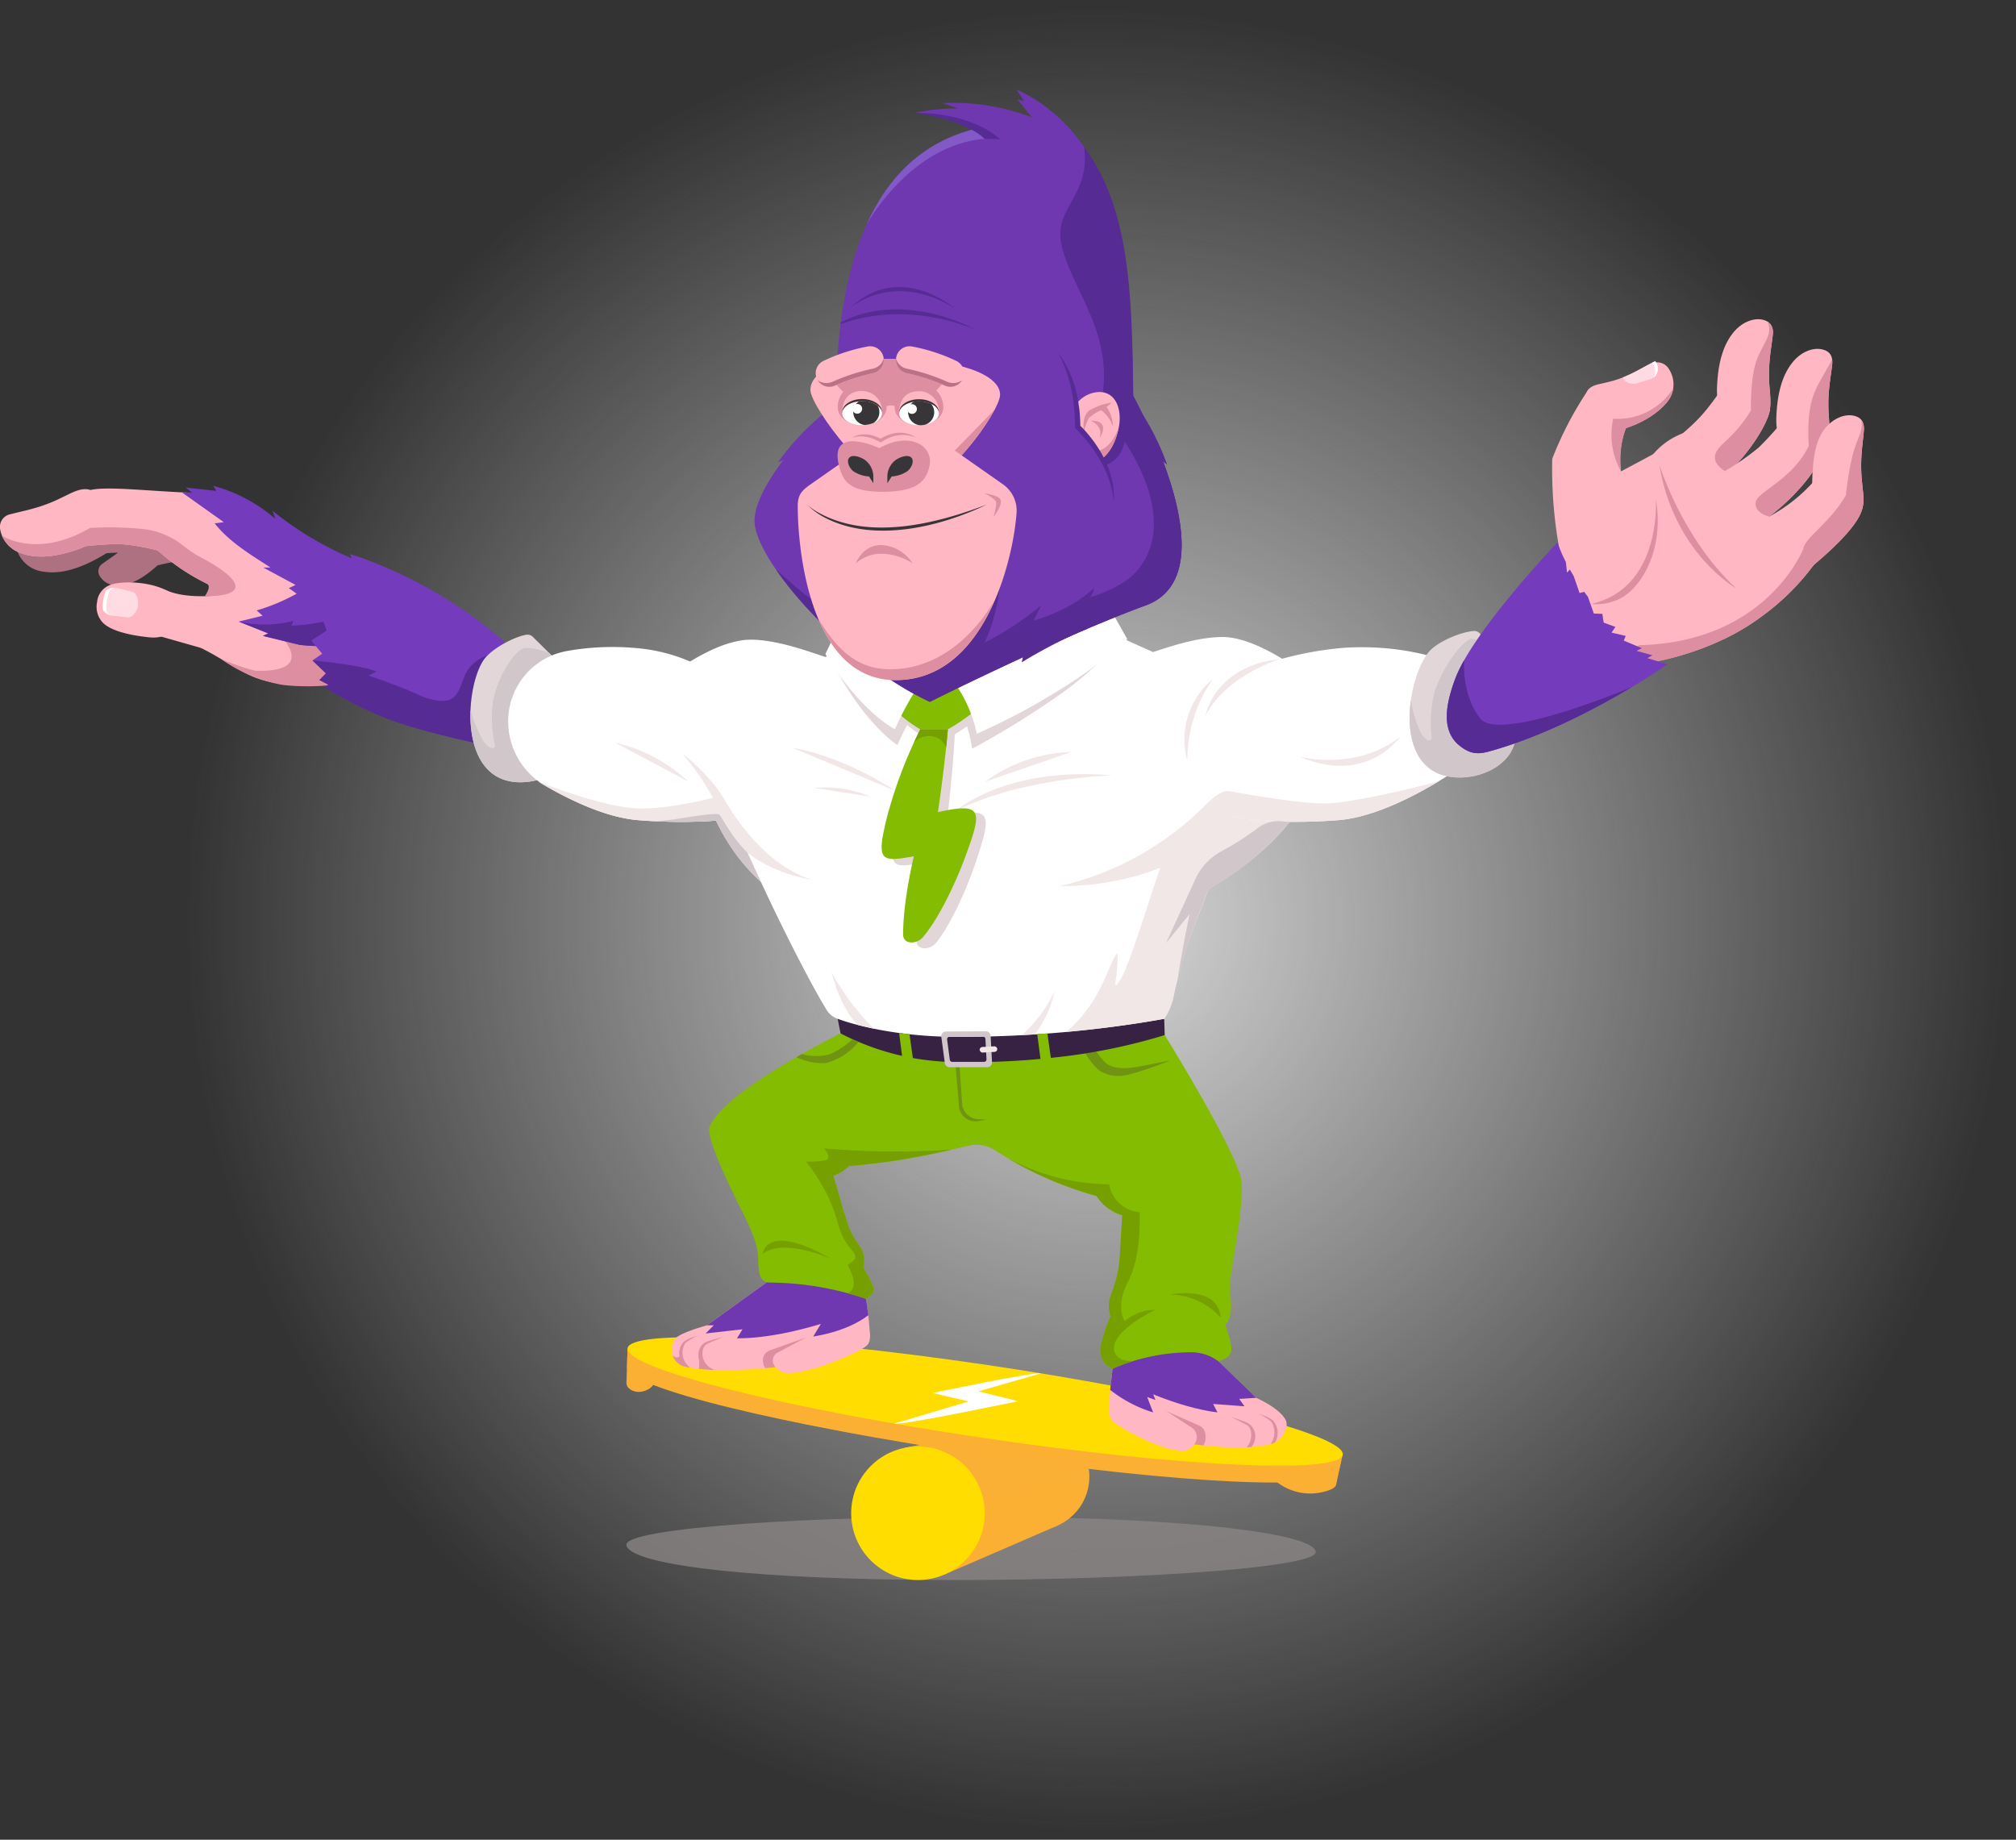 <svg xmlns="http://www.w3.org/2000/svg" xmlns:xlink="http://www.w3.org/1999/xlink" width="397.74" height="363" viewBox="0 0 397.74 363"><rect x="0" y="0" width="397.74" height="363" fill="#333333" stroke="none"/><defs><radialGradient id="a" cx="0.5" cy="0.5" r="0.5" gradientUnits="objectBoundingBox"><stop offset="0" stop-color="#d8d8d8"/><stop offset="1" stop-color="#d8d8d8" stop-opacity="0"/></radialGradient></defs><g transform="translate(-1062.26 -190)"><circle cx="181.5" cy="181.5" r="181.5" transform="translate(1097 190)" fill="url(#a)"/><g transform="translate(188.2 -58.495)"><g transform="translate(997.631 547.759)"><path d="M1705.769,1858.266c.5,3.431-40.921,5.923-78.479,5.566s-57.032-3.429-57.529-6.861,37.718-5.923,75.276-5.566S1705.273,1854.834,1705.769,1858.266Z" transform="translate(-1569.757 -1851.371)" fill="#8c8787" opacity="0.75"/></g><g transform="translate(874.06 266.198)"><path d="M1031.541,751a20.24,20.24,0,0,0-4.466.481c-1.2.244-2.854.7-3.728.881-1.106.227-2.365.183-2.911-1.483-.556-1.694.127-4.525,1.368-5.54,1.5-1.23,6.153-2.739,10.454-2.684,3.847.049,3.63,2.845,3.555,5.166C1035.7,751.428,1033.333,750.918,1031.541,751Z" transform="translate(-994.276 -658.021)" fill="#ad7182"/><path d="M995.387,753.5c1.759,1.489,2.251,4.283-1.061,7.116-3.168,2.71-5.39,3.315-6.953,3.388a3.956,3.956,0,0,1-3.863-1.967,1.791,1.791,0,0,1,.714-2.4c.546-.416,1.69-1.172,2.516-1.8a21.824,21.824,0,0,0,3.155-2.862C991.245,753.609,992.756,751.27,995.387,753.5Z" transform="translate(-963.895 -666.185)" fill="#ad7182"/><path d="M970.276,725.7a32.69,32.69,0,0,0-6.884-.469c-1.883.038-4.507.267-5.877.3-1.735.039-3.626-.352-4-2.889-.381-2.582,1.42-6.474,3.572-7.612,2.607-1.378,10.049-2.34,16.538-1.143,5.8,1.071,4.718,5.035,3.974,8.353C976.441,727.4,973.007,726.056,970.276,725.7Z" transform="translate(-939.36 -633.921)" fill="#ad7182"/><path d="M912.86,714.946c2.277,2.782,2.292,7.189-3.469,10.551-5.51,3.217-9.037,3.5-11.425,3.154a6.231,6.231,0,0,1-5.34-4.122,2.741,2.741,0,0,1,1.709-3.451c.936-.476,2.868-1.3,4.286-2.02a32.771,32.771,0,0,0,5.53-3.452C906.553,713.917,909.454,710.786,912.86,714.946Z" transform="translate(-889.22 -633.539)" fill="#ad7182"/><path d="M1128.893,838.8c-.794,5.968-7.862,11.261-17.176,9.866-6.659-1-8.283-3.4-15.339-7-1.256-.641,1.613-3.954,1.726-4.872.4-3.22,2.975-6.279,17.777-4.062C1128.778,834.658,1129.4,834.979,1128.893,838.8Z" transform="translate(-1056.629 -731.478)" fill="#ffb7c3"/><path d="M984.067,814.036c1.82-.789,8.34-.975,12.259,1.716,2.919,2,1.924,2.124,1.5,4.508s-2.479,4.461-5.971,4.1c-4.55-.466-7.676-1.446-9.117-2.811a4.528,4.528,0,0,1-1.214-4.148A3.958,3.958,0,0,1,984.067,814.036Z" transform="translate(-962.369 -716.305)" fill="#ffb7c3"/><path d="M947.887,725.88c-10.691-1.885-28.467-14.6-28.467-14.6s-5.154-1.113-6.829-1.2c-9.442-.368-17.162-1.357-20.68-.589-1.9-.629-3.929.714-5.635,1.48a30.176,30.176,0,0,1-5.715,2.192c-1.437.409-3.369.816-4.318,1.086a2.553,2.553,0,0,0-2.169,2.906A6.06,6.06,0,0,0,878.333,722c2.159.767,5.479,1.165,11.136-.81a14.07,14.07,0,0,0,1.531-.634c.162,0,.324-.011.484-.023a58.877,58.877,0,0,1,6.357-.367,41.3,41.3,0,0,1,7.34,1.265h0a42.16,42.16,0,0,0,9.852,6.626c.706.684,1.473,1.6,1.367,2.29-3.289.243-6.9.109-9.568-1.082-1.844-.823-3.22,8.518-3.22,8.518l18.721,5.332,1.348-7.645c2.753.87,5.013,1.528,5.013,1.528l.3-2.929a101.547,101.547,0,0,0,16.849,4.185S951.2,726.465,947.887,725.88Z" transform="translate(-874.06 -630.513)" fill="#ffb7c3"/><g transform="translate(0.34 86.365)"><path d="M1112.2,828.274" transform="translate(-1070.245 -814.802)" fill="#dd8ea1"/><path d="M915.39,758.409a24.419,24.419,0,0,1-3.641-2.4,15.408,15.408,0,0,0-8.021-3.283,69.848,69.848,0,0,0-10.323-.2c-10.5,6.124-17.262,1.609-17.433,1.493a6.552,6.552,0,0,0,3.933,3.525c2.158.767,5.479,1.165,11.136-.81a14.074,14.074,0,0,0,1.531-.634c.162,0,.324-.011.484-.023a58.863,58.863,0,0,1,6.357-.367,41.3,41.3,0,0,1,7.34,1.265h0a42.162,42.162,0,0,0,9.852,6.626c.705.684-.563,2.383-.563,2.383C925.154,766.03,923.18,762.528,915.39,758.409Z" transform="translate(-875.972 -752.428)" fill="#dd8ea1"/></g><path d="M1119.372,881.263c3.771,1.63,9.624,3.644,14.243,2.924,7.434-1.16,16.456-6.634,16.456-6.634l-1.105,4.027s-1.331,3.185-6.9,4.632c-2.382.619-7.988.552-10.682.162A30.2,30.2,0,0,1,1119.372,881.263Z" transform="translate(-1075.799 -768.962)" fill="#dd8ea1"/><path d="M994.279,820.186l-3.081-.744a2.256,2.256,0,0,0-1.921.412,6.557,6.557,0,0,0-.7,3.992,2.256,2.256,0,0,0,1.665,1.044l3.149.354c1.113,0,1.833-1.494,1.985-2.257C995.49,822.217,995.325,820.568,994.279,820.186Z" transform="translate(-968.147 -721.122)" fill="#ffdce4"/><path d="M988.925,824.141c-.37-.586.172-3.9.709-4.341a2.383,2.383,0,0,1,.795-.424,2.466,2.466,0,0,0-1.559.474c-.53.4-1.03,3.455-.653,4a2.466,2.466,0,0,0,1.327.945A2.382,2.382,0,0,1,988.925,824.141Z" transform="translate(-967.832 -721.118)" fill="#fff"/><path d="M1082.383,708.162l-2.1-1.638,6.06.658-.628-1.007a31.242,31.242,0,0,1,12.268,6.518l-.569-1.589a65.252,65.252,0,0,0,16.415,9.7c3.513,1.336-3.007,1.81-10.608-1.029-9.531-3.56-21.142-10.81-21.142-10.81Z" transform="translate(-1043.656 -628.026)" fill="#753bbd"/><path d="M1169.118,854.134l-7.178,3.013s7.929,7.644-4.818,7.2v1.308h0l7.537.529,6.442-.179c4.279-1.633,7.211-4.882,7.916-8.443Z" transform="translate(-1106.843 -749.704)" fill="#dd8ea1"/><path d="M1112.6,727.941l-1.716-.792c-10.883-3.593-25.671-12.8-25.671-12.8s-2.663-.485-4.78-.843l-4.371-.059,8.276,5.879-1.8.242c2.446,3.112,5.86,5.389,9.138,7.5l1.863,1.2-1.4.023,6.351,3.425-1.329.62,1.544,1.109a38.653,38.653,0,0,1-7.885,3.3l1.182,1.042-4.726,1.157,5.836,2.342-1.06.49,7.224,1.763c11.7,1.273,17.527-3.214,17.527-3.214s-4.128.161-3.243-1.6Z" transform="translate(-1040.185 -634.002)" fill="#753bbd"/><path d="M1143.961,838.476l7.224,1.763a31.3,31.3,0,0,0,12.823-1.026l3.026-8.171s-6.717,3.256-8.991,4.019a30.893,30.893,0,0,1-8.46,1.386l.4-.941a22.08,22.08,0,0,1-10.8.137l5.837,2.342Z" transform="translate(-1092.092 -730.713)" fill="#562b93"/><path d="M1266.2,807.821c14.98,17.766-10.241,15.433-22.589,7.792s-21.26-7.277-21.26-7.277l1.146-.854-2.18-.612,1.3-1.323-2.67-2.558,1.92-1.321-2.165-2.588,3.038-1.984-1.568-4.312,6.851-9.25-.7-1.528S1249.66,788.208,1266.2,807.821Z" transform="translate(-1158.304 -690.386)" fill="#753bbd"/><path d="M1341.1,891.792s-4.8.785-6.223,4.852-2.186,5.757-8.026,3.859-3.1,3.052-3.1,3.052l18.375,4.947Z" transform="translate(-1243.345 -780.673)" fill="#562b93"/><path d="M1257.09,906.452c-3.307,6.321-9.216,3.183-15.508.294-3.646-1.674-9.408-3.6-9.408-3.6l1.536-.808c-3.021-1.323-12.634-2.191-12.634-2.191l2.671,2.558-1.3,1.323,1.758.927-.723.538a85.215,85.215,0,0,0,11.215,5.714c6.388,2.729,25.122,7.361,31.44,6.659C1264.273,910.125,1260.393,900.141,1257.09,906.452Z" transform="translate(-1159.438 -787.542)" fill="#562b93"/><path d="M1408.977,872.068a1.5,1.5,0,0,0-1.417-.494c-2.7.5-6.985,2.918-8.379,4.979-3.771,5.575-5.137,24.758,7.877,24.108,4.265-.213,8.616-2.588,10.194-6.09,1.421-3.152,1.785-12.561,1.785-12.561l-10.061-9.942Z" transform="translate(-1303.766 -764.025)" fill="#e2d6d8"/><path d="M1407.063,912.777c4.265-.213,8.616-2.588,10.194-6.09,1.421-3.152,1.785-12.56,1.785-12.56l-6.948-6.867a12.983,12.983,0,0,0-4.694-.979c-1.612,0-5.383,5.1-6.384,10.6a25.18,25.18,0,0,0,.355,8.363c.271,1.286-1.257,1.057-2.423-.909a28.505,28.505,0,0,1-2.346-5.8C1396.321,905.57,1398.779,913.191,1407.063,912.777Z" transform="translate(-1303.77 -776.141)" fill="#d1c7ca"/><circle cx="10.481" cy="10.481" r="10.481" transform="translate(193.942 263.236)" fill="#fbb034"/><path d="M1901.8,1762.705c.364-.109,7.729,6.89,7.729,6.89l-22.369,9.688-7.63-25.077,23.415-4.431Z" transform="translate(-1700.94 -1486.259)" fill="#fbb034"/><path d="M1905.363,1748.2a10.494,10.494,0,0,0-2.414.282v0l-23.415,4.431,1.228,4.035,4.216,1.736,9.9,3.85,12.559-3.211q4.211.576,8.26,1.084a10.48,10.48,0,0,0-10.338-12.2Z" transform="translate(-1700.94 -1484.966)" fill="#fbb034" opacity="0.5" style="mix-blend-mode:multiply;isolation:isolate"/><circle cx="13.174" cy="13.174" r="13.174" transform="translate(167.93 267.708)" fill="#fd0"/><path d="M1650.452,899.323l-8.6-18.794c-3.5-1.144-9.6-3.415-14.74-3.415-6.394,0-14.266,5.869-14.266,5.869l-3.175,28.18h0a37.322,37.322,0,0,0,24.84-1.9A68.664,68.664,0,0,0,1650.452,899.323Z" transform="translate(-1479.012 -768.602)" fill="#fff"/><path d="M1482.626,893.184a33.879,33.879,0,0,0-19.186-7.733,51.134,51.134,0,0,0-13.4.612,14.07,14.07,0,0,0-11.536,13.4h0a14.655,14.655,0,0,0,7.305,13.174c5.147,2.973,12.116,6.285,18.289,6.79,9.036.739,21.7.361,22.879-1.976C1490.089,911.255,1482.626,893.184,1482.626,893.184Z" transform="translate(-1338.236 -775.304)" fill="#fff"/><path d="M1522.158,1058.8l-11.19-17.177-.421-1.9c-.2-.908-2.141-2.561-4.863-1.907-3.8.915-10.714,2.354-15.483,1.95-7.363-.623-18.655-5.239-18.8-5.28,5.232,3.159,12.973,7.1,19.755,7.657a101.711,101.711,0,0,0,15.4.09C1512.773,1055.232,1522.158,1058.8,1522.158,1058.8Z" transform="translate(-1365.304 -898.02)" fill="#f2e7e7"/><path d="M1642.151,1022.1a51.53,51.53,0,0,0-10.055-18.226S1644.634,1013.1,1642.151,1022.1Z" transform="translate(-1497.452 -872.849)" fill="#f2e7e7"/><path d="M1574.864,1668.754a30.64,30.64,0,0,0-3.179.395l.156-1.719-1.731-2.649-.22,6.723a1.39,1.39,0,0,0,.509,1.095c1.7,1.574,5.2.3,5.2-2.015Z" transform="translate(-1446.296 -1416.362)" fill="#fbb034"/><path d="M2279.248,1779.137l-.085,1.237c-2.366-.868-5.314-1.788-8.756-2.738h0a10.7,10.7,0,0,0,12.644,8.3c1.727-.361,2.74-.861,2.944-1.5l1.034-4.894Z" transform="translate(-2022.385 -1509.171)" fill="#fbb034"/><path d="M1704.411,1682.9l-.085,1.237c-11.248-4.125-35.62-9.427-63.883-13.594-31.776-4.685-58.656-6.488-67.506-4.823l.156-1.719h-2.474s-.128,3.7-.129,3.813c-.022,4,30.909,11.48,69.875,17.224s69.657,7.328,70.593,3.153l.742-3.127Z" transform="translate(-1446.789 -1415.724)" fill="#fbb034"/><path d="M1712.237,1675.04c-.022,4-31.627,2.591-70.593-3.153s-70.536-13.646-70.514-17.649,31.627-2.591,70.593,3.153S1712.259,1671.037,1712.237,1675.04Z" transform="translate(-1447.315 -1405.818)" fill="#fd0"/><path d="M1639.272,1589.85l-12.053,8.691s-4.65,1.25-6.024,2.39a3.472,3.472,0,0,0,1.83,5.78c9.81,2.238,36.335-1.477,36.335-6.084a52.682,52.682,0,0,0-1.607-10.777Z" transform="translate(-1487.724 -1354.74)" fill="#ffb7c3"/><path d="M1689.7,1594.966c-.466-2.829-1.062-5.116-1.062-5.116h-18.481l-12.053,8.691h1.326l-1.607,1.608,7.277-.826-1.087,1.787C1675.868,1601.111,1689.7,1594.966,1689.7,1594.966Z" transform="translate(-1518.61 -1354.74)" fill="#6f38b1"/><path d="M2124.113,1665.128l10.877,9.633s4.383,1.85,5.769,4.244c.867,1.5-.621,4.185-2.723,4.811-8.271,2.464-32.052-1.637-32.052-6.743a70.745,70.745,0,0,1,1.45-11.945Z" transform="translate(-1887.167 -1416.647)" fill="#ffb7c3"/><path d="M2121.275,1733.069l6.785,2.982c.854.375,1.5,1.085,1.348,2.777a2.756,2.756,0,0,1-.4,1.194c-7.212-.807-14.693-2.754-17.477-5.138-.062-.054-.124-.108-.18-.161h0Z" transform="translate(-1891.58 -1472.52)" fill="#dd8ea1"/><path d="M2116.073,1728.861l6.357,4.168a2.208,2.208,0,0,1,.625,2.722h0a2.831,2.831,0,0,1-2.5,1.745c-3.615-.014-9.764-3.056-12.707-4.99-1.687-1.108-1.924-1.523-1.861-3.793h0Z" transform="translate(-1887.16 -1468.938)" fill="#ffb7c3"/><path d="M1730.657,1651.151l-7.518,2.691a2.086,2.086,0,0,0-1.494,2.505,2.191,2.191,0,0,0,.431,1.06c8.26-.761,16.671-2.57,19.572-4.765Z" transform="translate(-1571.075 -1405.153)" fill="#dd8ea1"/><path d="M1740.429,1647.354l-7.044,3.76a1.769,1.769,0,0,0-.692,2.456h0a3.2,3.2,0,0,0,2.773,1.574c4.006-.013,10.82-2.757,14.081-4.5,1.869-1,2.132-1.374,2.062-3.422h0Z" transform="translate(-1579.98 -1401.921)" fill="#ffb7c3"/><path d="M1622.7,1672.243s-.507.867-1.49,0a3.285,3.285,0,0,0,2.587,2.225c.189.043.387.083.589.122l-.828-.752Z" transform="translate(-1488.5 -1422.499)" fill="#dd8ea1"/><path d="M1630.66,1656.085a3.589,3.589,0,0,1-.981-4.833,10.006,10.006,0,0,1,2.765-1.58l-1.579.506a6.548,6.548,0,0,0-1.146.577,3.618,3.618,0,0,0-.41.3,3.276,3.276,0,0,0,.606,4.881Q1630.274,1656.017,1630.66,1656.085Z" transform="translate(-1494.482 -1403.937)" fill="#dd8ea1"/><path d="M1651.308,1653.065c.244-.2,3.487-1.5,3.487-1.5s-2.975.762-3.431,1a4.83,4.83,0,0,0-.521.306c-1.44,1-1.866,4.255,1.589,5.205.18.008.362.016.546.023C1650.186,1657.078,1650.116,1654.037,1651.308,1653.065Z" transform="translate(-1511.991 -1405.497)" fill="#dd8ea1"/><path d="M1652.992,1677.172l-1.167-.548-1.116-1.736-.6-.117a6.341,6.341,0,0,1,.039,2.2C1651.031,1677.064,1651.986,1677.131,1652.992,1677.172Z" transform="translate(-1512.266 -1424.578)" fill="#dd8ea1"/><path d="M2273.581,1737.836a6.4,6.4,0,0,0-1.146-.618l-1.579-.542a9.827,9.827,0,0,1,2.765,1.693,4.047,4.047,0,0,1-.152,4.329c.051-.014.1-.028.154-.043a3.639,3.639,0,0,0,.729-.31,3.772,3.772,0,0,0-.361-4.186A3.677,3.677,0,0,0,2273.581,1737.836Z" transform="translate(-2022.754 -1475.487)" fill="#dd8ea1"/><path d="M2245.256,1746.393a3.181,3.181,0,0,0-.163-4.351,4.756,4.756,0,0,0-.5-.355c-.442-.276-3.37-1.249-3.37-1.249s3.166,1.558,3.4,1.784c.85.826.928,2.858-.283,4.224C2244.649,1746.432,2244.956,1746.414,2245.256,1746.393Z" transform="translate(-1998.382 -1478.581)" fill="#dd8ea1"/><path d="M2126.74,1660.342l-16.712.85s-.482,2.275-.89,5.178c3.624,1.892,12.873,6.376,20.819,7.319l-.853-1.66,6.178.457-1.043-1.454,3.344-.208Z" transform="translate(-1889.76 -1412.711)" fill="#6f38b1"/><path d="M1787.6,1612.307c-.153-1.15-.346-2.264-.535-3.245-2.079-.277-6.428.892-6.428.892l-2.614,2.015-1.442,2.3,1.7-.326-1.562,2.562S1783.188,1615.7,1787.6,1612.307Z" transform="translate(-1616.275 -1370.504)" fill="#6f38b1"/><path d="M2107.185,1687.478a25.774,25.774,0,0,0,8.468,4.434l-1.173-3.031,1.637.583-1.093-2.725-2.3-2.567a28.934,28.934,0,0,0-4.875-1.671C2107.618,1683.916,2107.361,1685.677,2107.185,1687.478Z" transform="translate(-1888.155 -1430.934)" fill="#6f38b1"/><path d="M1689.37,1340.657c3.388-.281,7.722-.828,10.106-1.222a156.03,156.03,0,0,0,16.261-3.571l-28.044-21.386s-22.9,11.295-25.82,18.359c-.723,1.752,2.562,9.067,5.65,15.269h0l.008.016c.326.654.649,1.3.966,1.918,1.739,3.512,2.919,6.351,2.942,8.787.026,2.737.237,4.819,2.3,4.819a60.015,60.015,0,0,1,18.914,3.192c-.117-.042,1.549-.675,1.549-1.768,0-1.175-1.985-4.286-1.985-4.286.735-4.26-1.764-4.441-3.116-8.716l-.828-2.617-2-6.9A8.781,8.781,0,0,0,1689.37,1340.657Z" transform="translate(-1521.857 -1128.28)" fill="#83bc00"/><path d="M1875.434,1353.01h0c.592-4.292.908-7.906.622-9.559-1.015-5.855-15.126-28.636-15.126-28.636l-63.953-.338s-4.188,8.446-1.3,10.674c6.685,5.164,24.608,7.3,29.348,10.712a70.758,70.758,0,0,0,22.453,10.69,9.063,9.063,0,0,0,5.081,3.806l-.476,7.891c-.446,7.4-3.115,8.013-1.825,12.041a30.584,30.584,0,0,0-1.946,5.8c-.547,3.67,2.408,4.514,2.408,4.514a39.207,39.207,0,0,1,15.1-3.2,9,9,0,0,1,5.729,1.794c3.362-1.166,2.907-2.242,1.347-7.259,0,0,1.529-1.026,1.033-5.273a18.273,18.273,0,0,1,.127-5Z" transform="translate(-1631.141 -1128.28)" fill="#83bc00"/><path d="M2079.208,1329.653c-1.47-.729-3.547-4.353-3.547-4.353-.29.042-1.911,0-2.207.043.142.307,2.168,4.333,4.189,5.556a6.878,6.878,0,0,0,4.619.777c2.518-.4,8.967-2.908,8.967-2.908C2086.1,1329.606,2082.027,1331.051,2079.208,1329.653Z" transform="translate(-1860.416 -1137.181)" fill="#709311"/><path d="M1936.237,1348.747l-.75.273.692,8.35a3.286,3.286,0,0,0,3.884,2.576l1.517-.273-1.868-.086a3.366,3.366,0,0,1-2.907-2.7Z" transform="translate(-1746.954 -1156.462)" fill="#709311"/><path d="M1868.923,1260.264l-60.8-8.213-3.628,8.213.57,2.875a50.187,50.187,0,0,0,23.493,5.656,146.25,146.25,0,0,0,18.213-.849,114.853,114.853,0,0,0,22.247-4.47Z" transform="translate(-1639.231 -1076.942)" fill="#382243"/><path d="M1683.42,833.12l26.316-13.379h9.612l49.751,22.274-.485.959c-8.75,17.3-14.473,33-17.5,52.081a7.631,7.631,0,0,0-.093,1.192v4.342a7.565,7.565,0,0,1-1.241,4.152h0a231.427,231.427,0,0,1-40.795,3.563c-14.6,0-23.632-3.563-23.632-3.563a4.008,4.008,0,0,1-2.141-1.695c-2.891-4.64-9.1-16.666-14.322-28.2-3.578-7.9-16.218-32.637-4.194-33.513C1667.995,841.094,1679.282,835.011,1683.42,833.12Z" transform="translate(-1520.086 -721.42)" fill="#fff"/><path d="M1803.295,883.912l-4.411,3.412s5.347,10.906,12.77,16.186c0,0,3.267-7.636,7.43-12.183C1822.226,887.895,1803.295,883.912,1803.295,883.912Z" transform="translate(-1634.615 -774.192)" fill="#e2d6d8"/><path d="M1921.877,866.51a26.968,26.968,0,0,1,5.676,13.066,173.807,173.807,0,0,0,17.116-10.562,66.575,66.575,0,0,0,12.664-11.533l-7.452-3.546Z" transform="translate(-1735.762 -749.539)" fill="#e2d6d8"/><path d="M1871.52,940.143a24.274,24.274,0,0,0,5.019,3.86h5.443a37.073,37.073,0,0,0,5.7-3.958l-1.89-4.81h-12.255Z" transform="translate(-1694.349 -816.4)" fill="#e2d6d8"/><path d="M1868,932.254a24.27,24.27,0,0,0,5.019,3.86h5.443a37.066,37.066,0,0,0,5.7-3.958l-1.89-4.81h-12.255Z" transform="translate(-1691.455 -809.912)" fill="#83bc00"/><path d="M1793.332,863.8l-2.478,5.21s5.908,10.3,13.7,14.844a60.515,60.515,0,0,1,6.926-11.8C1814.361,868.531,1793.332,863.8,1793.332,863.8Z" transform="translate(-1628.011 -757.656)" fill="#fff"/><path d="M1924.766,849.659a26.973,26.973,0,0,1,6.083,12.207,129.283,129.283,0,0,0,17.4-9.328,84.215,84.215,0,0,0,12.29-9.343L1956.48,836Z" transform="translate(-1738.138 -734.792)" fill="#fff"/><path d="M2026.189,1314.633l.921,7.1,2.173.53-1.092-7.782Q2027.206,1314.558,2026.189,1314.633Z" transform="translate(-1821.546 -1128.28)" fill="#83bc00"/><path d="M1872.738,1314.044l1,7.7,2.173.53-1.12-7.978Q1873.729,1314.179,1872.738,1314.044Z" transform="translate(-1695.351 -1127.924)" fill="#83bc00"/><path d="M1806.092,1257.691a47.939,47.939,0,0,1-8.355-11.145s1.425,6.639,5.194,10.414Z" transform="translate(-1633.672 -1072.415)" fill="#f2e7e7"/><path d="M2104.184,896.894s4.777-18.379,8.364-19.551c3.5-1.144,9.237-3.183,14.374-3.183,6.394,0,14.866,6.394,14.866,6.394l3.175,28.18h0a37.322,37.322,0,0,1-24.84-1.9A68.662,68.662,0,0,1,2104.184,896.894Z" transform="translate(-1885.687 -766.173)" fill="#fff"/><path d="M2011.576,1275.905a22.194,22.194,0,0,0,3.916-8.554,27.181,27.181,0,0,1-6.5,8.708C2009.862,1276.018,2010.733,1275.955,2011.576,1275.905Z" transform="translate(-1807.404 -1089.524)" fill="#f2e7e7"/><path d="M1928.375,1312.155l-7.876.043a.931.931,0,0,0-.918,1.054l.694,5.187a.931.931,0,0,0,.923.807h7.456a.931.931,0,0,0,.93-.979l-.274-5.23A.931.931,0,0,0,1928.375,1312.155Zm-7.119,5.625-.534-4a.469.469,0,0,1,.462-.531l6.627-.036a.469.469,0,0,1,.471.445l.211,4.032a.469.469,0,0,1-.468.493h-6.3A.469.469,0,0,1,1921.256,1317.78Z" transform="translate(-1733.867 -1126.37)" fill="#d1c7ca"/><rect width="3.477" height="1.101" rx="0.55" transform="translate(193.25 188.912) rotate(-3.145)" fill="#f2e7e7"/><path d="M1928.357,802.028s-.149,14.544-8.558,20.455c-10.351,7.275,3.529-18.073,3.529-18.073Z" transform="translate(-1730.899 -706.853)" fill="#562b93"/><path d="M2161.021,1077.406s18.99-6.073,28.82-21.86l-16.379-.145Z" transform="translate(-1932.429 -915.221)" fill="#f2e7e7"/><path d="M2218.547,893.384a67.862,67.862,0,0,1,25.847-7.733c14.827-1.074,24.619,4.216,24.619,4.216l.592,18.054s-14.322,10.761-25.864,11.7c-9.037.739-21.7.361-22.879-1.976C2217.745,911.455,2218.547,893.384,2218.547,893.384Z" transform="translate(-1979.661 -775.504)" fill="#fff"/><path d="M2317.485,988.8s11.179,2.949,19.874-3.96C2337.359,984.841,2330.843,994.507,2317.485,988.8Z" transform="translate(-2061.101 -857.194)" fill="#f2e7e7"/><path d="M2453.738,868.071a1.5,1.5,0,0,0-1.362-.63c-2.733.237-7.237,2.221-8.826,4.136-4.3,5.179-7.534,24.137,5.482,24.763,4.266.205,8.827-1.733,10.741-5.064,1.723-3,3.005-12.326,3.005-12.326l-9.04-10.879Z" transform="translate(-2161.666 -760.642)" fill="#e2d6d8"/><path d="M2069.719,1081.5c-.177.367-1.338,2.454-1.448,2.062-.185-.656.152-1.37.3-3.552.083-1.2.223-3.371-.365-2.317-1.952,3.5-3.165,9.44-9.672,15.081,11.682-1.054,19.3-2.576,19.3-2.576a11.841,11.841,0,0,0,1.8-4.049c2.478-12.151,6.682-19.574,9.638-28.93a49.1,49.1,0,0,0,1.66-11.9c-1.623-.408-3.587,1.248-6.064,3.788a41.454,41.454,0,0,0-6.637,8.335C2076.888,1059.946,2071.911,1076.961,2069.719,1081.5Z" transform="translate(-1848.148 -906.88)" fill="#f2e7e7"/><path d="M2272.79,1034.485c-.141.041-13.778,3.694-21.141,4.318-4.33.366-15.046-1.443-19.907-2.343a4.631,4.631,0,0,0-1.787,2.273,3.719,3.719,0,0,1-.2.52,9.938,9.938,0,0,0,.4.912c1.176,2.338,13.843,2.715,22.879,1.976C2259.817,1041.588,2267.558,1037.644,2272.79,1034.485Z" transform="translate(-1988.955 -898.02)" fill="#f2e7e7"/><path d="M1936.038,1033.688s9.812-8.82,30.853-6.952C1966.891,1026.736,1949.347,1027.084,1936.038,1033.688Z" transform="translate(-1747.407 -891.434)" fill="#f2e7e7"/><path d="M1947.782,1424.5h0a7.128,7.128,0,0,1,5.833.988l.481.326s.3-4.573,0-4.573h-6.34Z" transform="translate(-1757.043 -1216.078)" fill="#83bc00"/><path d="M1985.349,1001.9l-16.963,5.858A29.875,29.875,0,0,1,1985.349,1001.9Z" transform="translate(-1774.01 -871.218)" fill="#f2e7e7"/><path d="M1754.176,997.155l20.278,8.486S1764.913,999.038,1754.176,997.155Z" transform="translate(-1597.848 -867.321)" fill="#f2e7e7"/><path d="M1871.982,982.2a90.59,90.59,0,0,0-6.032,17.486c-1.886,8.829-1.074,8.987,5.528,7.593,0,0-1.871,8.81-1.648,15.517.065,1.955,2.711,1.892,3.918.389,3.32-4.138,6.458-11.853,7.869-16.087,3.118-9.361,3.17-10.9-5.656-8.674,0,0,1-8.263,1.464-16.39Z" transform="translate(-1689.04 -854.883)" fill="#e2d6d8"/><path d="M1860.95,976.706A90.585,90.585,0,0,0,1854.388,994c-2.154,8.767-1.347,8.95,5.294,7.758,0,0-2.138,8.749-2.12,15.46.005,1.956,2.653,1.974,3.9.508,3.445-4.035,6.816-11.651,8.355-15.84,3.4-9.262,3.5-10.794-5.39-8.842,0,0,1.255-8.229,1.962-16.338Z" transform="translate(-1679.385 -850.504)" fill="#83bc00"/><path d="M1895.517,980.252c.121-1.167.237-2.358.34-3.546h-5.443s-.508.982-1.262,2.621a4.01,4.01,0,0,1,2.8-1.293A3.577,3.577,0,0,1,1895.517,980.252Z" transform="translate(-1708.85 -850.504)" fill="#75a000"/><path d="M2227.605,898.783s-10.508,3.152-14.637,11.183C2212.968,909.966,2214.688,900.152,2227.605,898.783Z" transform="translate(-1975.149 -786.422)" fill="#f2e7e7"/><path d="M1571.682,999.15l-14.414-7.67A31.21,31.21,0,0,1,1571.682,999.15Z" transform="translate(-1435.915 -862.654)" fill="#f2e7e7"/><path d="M2190.224,936.886a15.427,15.427,0,0,1,5.037-16.125A27.9,27.9,0,0,0,2190.224,936.886Z" transform="translate(-1955.962 -804.496)" fill="#f2e7e7"/><path d="M2079.238,1066.934a59.567,59.567,0,0,1-27.551,14.892s14.416.547,25.534-6.595S2079.238,1066.934,2079.238,1066.934Z" transform="translate(-1842.515 -924.706)" fill="#f2e7e7"/><path d="M1789.539,1043.027l-11.009-1.709A22.676,22.676,0,0,1,1789.539,1043.027Z" transform="translate(-1617.876 -903.558)" fill="#f2e7e7"/><path d="M1670.767,1054.2s6.673,12.57,17.167,15.849c0,0-10.828-1.386-16.178-9.081S1670.767,1054.2,1670.767,1054.2Z" transform="translate(-1527.876 -914.207)" fill="#f2e7e7"/><path d="M2187.46,1079.985a56.982,56.982,0,0,1-7.33,4.677,11.789,11.789,0,0,0-5.16,5.648l-5.695,12.405,4.648-5.7c-1.718,8.216-2.377,12.92-2.377,12.92h0a140.93,140.93,0,0,1,6.186-17.932,55.766,55.766,0,0,0,15.953-13.172c-.009,0-.786-.057-1.948-.134A6.349,6.349,0,0,0,2187.46,1079.985Z" transform="translate(-1939.216 -934.363)" fill="#d1c7ca"/><path d="M1619.407,1084.183l-2.646-5.744c-3.38-3.346-5.019-7.072-5.575-7.509-.51-.4-4.707.271-8.08.81a39.386,39.386,0,0,1-5.253.455,98.693,98.693,0,0,0,12.7-.092A38.093,38.093,0,0,0,1619.407,1084.183Z" transform="translate(-1469.292 -927.892)" fill="#d1c7ca"/><path d="M2449.035,903.515c4.266.205,8.827-1.733,10.741-5.064,1.722-3,3.005-12.326,3.005-12.326l-6.975-8.394a10.114,10.114,0,0,0-3.651-1.568c-1.6-.158-6.048,5.559-7.583,10.943a25.173,25.173,0,0,0-.464,8.357c.144,1.306-1.354.929-2.322-1.141a28.491,28.491,0,0,1-1.768-6C2439.05,895.292,2440.75,903.117,2449.035,903.515Z" transform="translate(-2161.669 -767.818)" fill="#d1c7ca"/><g transform="translate(285.442 45.289)"><g transform="translate(16.829)"><path d="M2733.794,591.324a31.3,31.3,0,0,0,4.52-4.852c1.108-1.424,2.516-3.512,3.32-4.55,1.018-1.315,2.462-2.5,4.645-1.294,2.221,1.222,4.136,4.832,3.714,7.1-.512,2.744-4.265,8.847-9.107,12.981-4.332,3.7-6.734.577-8.844-1.911C2728.758,594.922,2731.872,593.151,2733.794,591.324Z" transform="translate(-2703.114 -569.657)" fill="#ffb7c3"/><path d="M2787.714,542.241c-3.322.578-6.785-1.44-6.541-7.693.234-5.981,1.778-8.99,3.242-10.782,1.7-2.082,4.095-2.946,5.9-2.462,1.782.477,1.968,1.78,1.852,2.985-.095.984-.416,2.94-.559,4.43a30.931,30.931,0,0,0-.058,6.106C2791.677,537.565,2792.681,541.376,2787.714,542.241Z" transform="translate(-2744.688 -521.173)" fill="#ffb7c3"/><path d="M2789.688,541.345c.019-.1.032-.207.042-.313a18.414,18.414,0,0,0-.055-4.1,30.924,30.924,0,0,1,.059-6.106c.143-1.49.464-3.446.559-4.43a2.506,2.506,0,0,0-1.055-2.662h0c1.117,2.515-.6,3.833-2.015,7.324s-1.236,10.175-1.236,10.175c-3.608,6.127-7.289,6.931-7.1,9.486.127,1.766,2.542,2.831,2.542,2.831l.057-.023C2785.882,549.437,2789.208,543.916,2789.688,541.345Z" transform="translate(-2742.809 -523.276)" fill="#dd8ea1"/><path d="M2639.456,573.085a21.533,21.533,0,0,0,4.842-1.654c1.261-.577,2.95-1.513,3.866-1.935a2.716,2.716,0,0,1,3.815,1,5.511,5.511,0,0,1-.007,5.888c-1.238,1.791-4.036,4.233-8.6,5.71-4.178,1.352-6.783-1.581-7.549-4.281C2634.629,573.606,2637.471,573.615,2639.456,573.085Z" transform="translate(-2624.933 -560.586)" fill="#ffb7c3"/><path d="M2582.539,776.141l-6.712,7.28,14.909,20.184,9.317-5.188s3.364-8.643,3.39-8.834S2582.539,776.141,2582.539,776.141Z" transform="translate(-2575.827 -730.853)" fill="#ffb7c3"/><path d="M2643.234,649.921s-18.184,9.768-18.384,9.778c-.094,0,1.134,2.741,2.466,5.65l-7.089,7.372,7.764,15.484,8.575,6.411s11.419-1.831,20.659-8.638a47.216,47.216,0,0,0,10.786-10.591Z" transform="translate(-2612.341 -627.052)" fill="#ffb7c3"/><path d="M2605.245,598.885s10.057,3.346,8.589,5.417c-3.187,4.5-2.209,10.8-2.209,10.8l2.117,18.19-13.29,1.832a88.329,88.329,0,0,1-2.39-22.505A69.39,69.39,0,0,1,2605.245,598.885Z" transform="translate(-2594.089 -585.082)" fill="#ffb7c3"/><path d="M2653.974,721.057s1.256,17.541-12.8,20.678h0a10.642,10.642,0,0,0,5.925-1.159C2651.6,738.081,2655.649,730.364,2653.974,721.057Z" transform="translate(-2629.569 -685.553)" fill="#dd8ea1"/><path d="M2682.506,569c-.916.422-3.067,1.709-4.328,2.286-.606.278-1.043.473-1.44.633.217.985,1.565,1.383,2.527,1.211l3-.906a1.87,1.87,0,0,0,1.153-1.071,2.642,2.642,0,0,0,.119-1.63,2.441,2.441,0,0,0-.239-.551C2682.859,569.021,2682.9,568.819,2682.506,569Z" transform="translate(-2658.813 -560.441)" fill="#ffdce4"/><path d="M2709.215,567.871a6.583,6.583,0,0,1,.512,1.031,2.36,2.36,0,0,1-.1,1.66,1.832,1.832,0,0,1-.115.245,1.734,1.734,0,0,0,.608-.783,2.64,2.64,0,0,0,.119-1.63,5.985,5.985,0,0,0-.409-.844Z" transform="translate(-2685.522 -559.313)" fill="#fff"/><path d="M2717.119,682.65s4.434,14.476,15.15,24.4C2732.269,707.055,2720.007,700.167,2717.119,682.65Z" transform="translate(-2692.022 -653.968)" fill="#dd8ea1"/><path d="M2780.111,638.89a49.738,49.738,0,0,0,6.8-4.713,62.35,62.35,0,0,0,4.349-4.727c1.136-1.278,2.69-2.394,4.783-1.043,2.13,1.375,3.747,5.164,3.128,7.445-.75,2.763-5.011,8.057-10.236,11.979-4.674,3.508-6.86.887-8.77-1.771C2777.19,641.923,2777.812,640.351,2780.111,638.89Z" transform="translate(-2742.216 -608.855)" fill="#ffb7c3"/><path d="M2825.792,698.707a32.064,32.064,0,0,0,9-7.174c1.131-1.472.578.607,1.535-.345,1.212-1.206,3.115-2.2,5.122-.728a7.219,7.219,0,0,1,2.693,6.69c-.633,2.793-4.614,6.954-9.62,11.153-4.478,3.756-8.542,1.555-10.285-1.215C2821.524,702.776,2823.356,699.927,2825.792,698.707Z" transform="translate(-2779.006 -659.783)" fill="#ffb7c3"/><path d="M2853.6,575.14c-3.322.574-6.783-1.448-6.532-7.7.241-5.981,1.789-8.988,3.254-10.778,1.7-2.08,4.1-2.941,5.908-2.455,1.782.479,1.966,1.782,1.849,2.988-.1.984-.419,2.94-.564,4.429a30.947,30.947,0,0,0-.066,6.106C2857.568,570.469,2858.568,574.281,2853.6,575.14Z" transform="translate(-2798.879 -548.23)" fill="#ffb7c3"/><path d="M2703.127,652.118l-2.251.3a14.235,14.235,0,0,1,8.925-7.042l4.091,4.561Z" transform="translate(-2678.665 -623.318)" fill="#ffb7c3"/><path d="M2886.717,577.615a30.95,30.95,0,0,1,.066-6.106c.145-1.489.469-3.445.565-4.429a4.636,4.636,0,0,0,0-.984h0s-.791,1.368-2.465,4.354c-1.637,2.92-2.73,6.241-2.015,14.577C2887.063,583.946,2886.831,580.222,2886.717,577.615Z" transform="translate(-2828.147 -558.116)" fill="#dd8ea1"/><path d="M2836.941,649.181a7.42,7.42,0,0,0-1.095-5.181,5.937,5.937,0,0,0-.368.918c-2.623,8.425-10.941,11.051-11.354,13.3-.408,2.22,2.631,2.891,2.651,2.89C2831.968,657.19,2836.195,651.932,2836.941,649.181Z" transform="translate(-2779.99 -622.183)" fill="#dd8ea1"/><path d="M2893.2,648.938c-3.3.673-6.315-1.357-6.25-7.614.062-5.985,1.011-8.925,2.423-10.759,1.639-2.13,4.009-3.062,5.832-2.63,1.8.425,2.019,1.723,1.937,2.931-.067.986-.332,2.951-.432,4.444a30.938,30.938,0,0,0,.116,6.105C2897.028,644.15,2898.141,647.931,2893.2,648.938Z" transform="translate(-2831.687 -608.887)" fill="#ffb7c3"/><path d="M2886.681,639.464a59.46,59.46,0,0,0-1.388,8.153c-3.608,6.127-8.62,8.52-8.436,11.075.076,1.059,1.278,1.982,2.229,2.551,4.918-4.145,8.809-8.238,9.433-11,0,0,0-.006,0-.009.5-1.5.113-3.324,0-4.829a30.919,30.919,0,0,1-.116-6.105c.1-1.493.365-3.458.432-4.444a2.887,2.887,0,0,0-.546-2.172C2888.863,634.8,2887.558,636.153,2886.681,639.464Z" transform="translate(-2823.384 -612.881)" fill="#dd8ea1"/><path d="M2645.523,803.673l9.317-5.188h0s11.419-1.831,20.659-8.638a47.216,47.216,0,0,0,10.786-10.591l-2.152-3.032c-.989,2.3-8.73,18.425-32.339,19.009l-9.347,4.275Z" transform="translate(-2630.614 -730.921)" fill="#dd8ea1"/><path d="M2666.8,605.743c4.517-1.479,7.291-3.9,8.522-5.683a5.081,5.081,0,0,0,.8-2.167,12.992,12.992,0,0,1-11.838,6,14.7,14.7,0,0,0,1.537,10.392h0A18.083,18.083,0,0,1,2666.8,605.743Z" transform="translate(-2648.278 -584.265)" fill="#dd8ea1"/></g><g transform="translate(0 44.029)"><path d="M2482.693,796.09c3.5-9.53,20.229-27.039,20.229-27.039a26.8,26.8,0,0,0,1.652,3.873l.227,2.09.557-.619q.35.625.758,1.3l1.161,3.352.908-.246q.352.484.732.979l1.176,3.307,1.678.066.258,1.723,2.326.855-.77,1.121,2.8.654-.387.922,3.56,1.5-1.054.521,3.14.871-.992.573,4,1.2s-17.654,12.422-35.362,17.244c-2.579.7-4.108.242-6.222-1.633h0C2480.128,805.744,2480.841,801.135,2482.693,796.09Z" transform="translate(-2481.081 -769.051)" fill="#753bbd"/><path d="M2484.521,899.791c0,.01-.658,6.509,3.107,11.479s30.01-6.18,30.012-6.181c-6.767,4.053-17.549,9.823-28.351,12.764-2.579.7-4.108.242-6.222-1.633h0c-2.939-2.959-2.226-7.568-.374-12.612A26.453,26.453,0,0,1,2484.521,899.791Z" transform="translate(-2481.081 -876.569)" fill="#562b93"/></g></g><path d="M1769.766,1321.077a15.554,15.554,0,0,1-4.456,2.943,10.162,10.162,0,0,1-5.519-.036q-.523.3-1.063.607a13.443,13.443,0,0,0,1.407.563,11.05,11.05,0,0,0,4.339.613,12.368,12.368,0,0,0,6.494-4.169C1770.528,1321.416,1770.128,1321.241,1769.766,1321.077Z" transform="translate(-1601.592 -1133.707)" fill="#709311"/><path d="M1777.451,1470.829l1.673.476c1.21.365,1.891.62,1.891.62-.117-.042,1.549-.675,1.549-1.768,0-1.174-1.985-4.286-1.985-4.286.735-4.26-1.764-4.441-3.116-8.716l-.828-2.617-2-6.9a8.781,8.781,0,0,0,3.1-1.9c3.388-.281,7.722-.828,10.106-1.222,3.909-.647,7.423-1.386,10.176-2.024a161.686,161.686,0,0,1-25.187-.235s1.2,1.41.648,2.141c-.384.508-4.255.483-4.255.483a32.853,32.853,0,0,1,6.265,11.951c1.641,6.613,5.686,5.984,1.969,8.444C1777.458,1465.281,1780.15,1469.747,1777.451,1470.829Z" transform="translate(-1610.223 -1233.368)" fill="#75a000"/><path d="M1734.863,1548.395s-9.409-4.246-13.532-1.006C1721.331,1547.388,1721.81,1540.938,1734.863,1548.395Z" transform="translate(-1570.837 -1317.69)" fill="#75a000"/><path d="M2017.209,1492.653c-7.323-.033-1.569-7.905-1.569-7.905s-2.059-2.719.66-7.865,2.254-13.63,2.254-13.63a6.661,6.661,0,0,1-6.024-5.5,43.231,43.231,0,0,1-20.185-5.266,71.169,71.169,0,0,0,17.7,7.563,9.063,9.063,0,0,0,5.08,3.806l-.476,7.891c-.446,7.4-3.115,8.013-1.825,12.041a30.592,30.592,0,0,0-1.946,5.8c-.547,3.67,2.408,4.514,2.408,4.514a32.052,32.052,0,0,1,3.921-1.449Z" transform="translate(-1793.713 -1241.773)" fill="#75a000"/><path d="M2106.133,1623.782a9.194,9.194,0,0,1,6.035-2.235s-8.182,3.838-8.182,7.541h-1.6l2.132-5.38Z" transform="translate(-1884.206 -1380.808)" fill="#75a000"/><path d="M2183.519,1607.8a13.65,13.65,0,0,0-9.987-4.525S2183.064,1601.274,2183.519,1607.8Z" transform="translate(-1942.717 -1365.542)" fill="#75a000"/><path d="M1874.849,1695.947l7.124,1.668-14.7,4.371c1.9.332,24.463-4.425,24.463-4.425l-7.838-1.938,12.339-3.55C1894.552,1691.8,1874.849,1695.947,1874.849,1695.947Z" transform="translate(-1690.856 -1438.795)" fill="#fff"/><g transform="translate(148.855 0)"><path d="M1905.237,275.648s-4.172-4.085-14.775-4.867a36.125,36.125,0,0,1,8.474-.869l-3.042-1.086a44.139,44.139,0,0,1,17.643,2.825l-2.868-3.52,1.3.3L1910.5,266.2s12.668,4.735,17.95,20.705Z" transform="translate(-1858.782 -266.198)" fill="#6f38b1"/><path d="M1894.789,349.263" transform="translate(-1862.34 -334.509)" fill="none" stroke="#c6a9e9" stroke-miterlimit="10" stroke-width="1"/><path d="M1728.7,595.825s-16.6,15.558-16.6,24.162c0,7.627,17.3,27.639,34.592,35.721,0,0,24.683-12.429,42.587-19.034s-3.737-43.717-3.737-43.717Z" transform="translate(-1712.104 -534.917)" fill="#6f38b1"/><path d="M1823.952,393.237c6.062-10.265,37.029-17.476,37.029-33.733,0-31.05-4.251-56.222-21.315-56.222-28.836,0-37.393,25.161-37.393,56.222,0,16.257.706,30.9,6.769,41.164Z" transform="translate(-1786.257 -296.695)" fill="#6f38b1"/><path d="M1815.6,746.555c-.488,5.152-2.774,6.968-6.222,8.962a22.827,22.827,0,0,1-2.721,1.2c-3.109,3.133-8.8,4.672-8.8,4.672a2.918,2.918,0,0,0,.808-1.836h0c-4.846,4.65-11.906,6.4-11.906,6.4l1.532-3.023h0a58.358,58.358,0,0,1-16.185,9.637l.245-4.677c-5.909,1.807-10.113,3.061-10.113,3.061l-10.622-4.346a42.168,42.168,0,0,1-11.838-7.328l-3.859-3.386c6.182,9,18.271,20.482,30.361,26.132,0,0,24.683-12.429,42.588-19.034C1815.5,760.546,1816.706,753.926,1815.6,746.555Z" transform="translate(-1731.692 -661.233)" fill="#562b93"/><path d="M1928.357,802.028s-.149,14.544-8.558,20.455c-10.351,7.275,3.529-18.073,3.529-18.073Z" transform="translate(-1879.754 -706.853)" fill="#562b93"/><path d="M1811.644,572.351c0,3.384-11.472,19.164-18.382,19.164-6.388,0-19.039-16.717-19.039-20.1s4.777-6.1,15.65-6.1C1805.325,565.311,1811.644,568.967,1811.644,572.351Z" transform="translate(-1763.189 -512.182)" fill="#ffb7c3"/><path d="M2096.378,633.052s.318,4.836-4.005,6.392l-1.985-3.178,2.813-6.329Z" transform="translate(-2023.196 -565.329)" fill="#562b93"/><path d="M1930.6,631.55a48.958,48.958,0,0,0,7.249-9.792L1929,630.8Z" transform="translate(-1890.476 -558.603)" fill="#dd8ea1"/><path d="M1781.639,629.717l-18.913,13.25c-1.853,1.3-2.6,2.119-2.6,4.382,0,8.327,2.33,34.287,19.356,34.287,17.557,0,23.147-23.718,23.817-32.986a6.338,6.338,0,0,0-2.689-5.646Z" transform="translate(-1751.593 -565.148)" fill="#ffb7c3"/><path d="M1822.481,661.011c-.794,3.658-3.405,5.049-9.4,5.049-6.5,0-7.676-2.208-8.42-5.027-2.209-8.368,7.939-3.586,7.939-3.586C1818.613,654.039,1823.35,657.006,1822.481,661.011Z" transform="translate(-1787.96 -586.727)" fill="#dd8ea1"/><path d="M1806,727.08c-9.189,4.43-22.082,7.516-31.631,2.715a13.77,13.77,0,0,1-3.786-2.715,9.07,9.07,0,0,0,.9.731c.236.173.717.49.965.641,10.015,5.825,23.363,2.515,33.549-1.372Z" transform="translate(-1760.194 -645.217)" fill="#383539"/><path d="M1851.3,593.282a2.339,2.339,0,0,0-.9-.307,2.9,2.9,0,0,1-4.9,0,2.342,2.342,0,0,0-.9.307V597.4a2.385,2.385,0,0,0,2.29.06,2.324,2.324,0,0,1,2.123,0,2.384,2.384,0,0,0,2.29-.06Z" transform="translate(-1821.065 -534.917)" fill="#dd8ea1"/><path d="M1794.847,566.372l-2.43,2.068,4.921,5.128h14.8l5.052-5.486-2.949-2.36c-2.725-.264-5.855-.41-9.4-.41A40.2,40.2,0,0,0,1794.847,566.372Z" transform="translate(-1778.152 -512.182)" fill="#dd8ea1"/><path d="M2113.58,666.964c-2.887,3.093-1.477,5.068,2.122,6.3l.089-.033c11.843-4.369,6.384-22.084,1.331-33.579l-7.989-2.242S2124.295,655.485,2113.58,666.964Z" transform="translate(-2038.612 -571.478)" fill="#562b93"/><path d="M2066.084,378.874c-.164-21.678-1.051-37.379-9.684-49.049,1.331,9.4-5.872,12.047-4.551,18.872,1.851,9.564,11.785,18.676,7.342,33.838,0,0,13.258,8.14,16.088,21.31C2073.852,394.3,2068.548,383.506,2066.084,378.874Z" transform="translate(-1991.37 -318.523)" fill="#562b93"/><path d="M1793.389,553.052a2.691,2.691,0,0,1-2.029,3.455,36.937,36.937,0,0,0-3.808,1.012,34.267,34.267,0,0,0-3.664,1.423,2.686,2.686,0,0,1-3.669-1.626h0a2.688,2.688,0,0,1,1.41-3.248,34.96,34.96,0,0,1,4.271-1.705,35.533,35.533,0,0,1,4.45-1.137,2.686,2.686,0,0,1,3.039,1.825Z" transform="translate(-1768.014 -500.564)" fill="#ffb7c3"/><path d="M1869.365,553.052a2.691,2.691,0,0,0,2.029,3.455,36.963,36.963,0,0,1,3.809,1.012,34.277,34.277,0,0,1,3.663,1.423,2.686,2.686,0,0,0,3.67-1.626h0a2.688,2.688,0,0,0-1.41-3.248,34.949,34.949,0,0,0-4.272-1.705,35.52,35.52,0,0,0-4.45-1.137,2.686,2.686,0,0,0-3.039,1.825Z" transform="translate(-1841.325 -500.564)" fill="#ffb7c3"/><path d="M2068.96,604.535a5.854,5.854,0,0,1,4.646-2.526c3.433,0,4.477,3.711,3.846,6.932-.394,2.015-1.291,4.742-3.428,6.3l-4.678-6.327Z" transform="translate(-2005.574 -542.362)" fill="#ffb7c3"/><path d="M2091.27,645.8c-.04.006-.074.017-.112.025l1.122,1.517c2.137-1.559,3.033-4.286,3.428-6.3C2095.708,641.038,2094.382,645.359,2091.27,645.8Z" transform="translate(-2023.83 -574.458)" fill="#dd8ea1"/><path d="M1833.172,648.159a6.974,6.974,0,0,0-1.746-.473,6.284,6.284,0,0,0-1.765.016,7.1,7.1,0,0,0-1.688.479,9.109,9.109,0,0,0-1.558.83l-.166.109-.172-.1a8.658,8.658,0,0,0-1.277-.6,8.391,8.391,0,0,0-1.364-.4,5.629,5.629,0,0,0-1.414-.1,4.374,4.374,0,0,0-1.409.329,3.468,3.468,0,0,1,1.364-.632,4.88,4.88,0,0,1,1.528-.082,6.939,6.939,0,0,1,1.494.322,7.992,7.992,0,0,1,1.406.621l-.338.006a9.042,9.042,0,0,1,1.685-.865,6.722,6.722,0,0,1,1.855-.412,5.72,5.72,0,0,1,1.882.172A5.352,5.352,0,0,1,1833.172,648.159Z" transform="translate(-1801.339 -579.516)" fill="#dd8ea1"/><path d="M2077.644,619.491s-.639-3.236,1.285-4.351a12.734,12.734,0,0,1,4.2-1.4l-1.041.856a7.289,7.289,0,0,1,1.281,3.87,7.1,7.1,0,0,0-2.333-3.234,8.411,8.411,0,0,0-2.449,1.59A9.017,9.017,0,0,0,2077.644,619.491Z" transform="translate(-2012.633 -552.005)" fill="#dd8ea1"/><path d="M2085.716,633.913s2.584.991,1.722,3.475C2087.438,637.388,2089.849,633.819,2085.716,633.913Z" transform="translate(-2019.354 -568.597)" fill="#dd8ea1"/><path d="M2049.115,557.951a21.974,21.974,0,0,1,4.028,9.85c.048.33.165,1.139.211,1.456.119,1.112.173,2.311.2,3.425l-.171-.388a18.759,18.759,0,0,1,1.487,1.571c3.192,3.74,5.643,8.576,5.269,13.6a19.711,19.711,0,0,0-2.492-7.866,28.553,28.553,0,0,0-4.971-6.53l-.165-.16-.006-.228a41.545,41.545,0,0,0-.293-4.743,28.432,28.432,0,0,0-3.093-9.989Z" transform="translate(-1989.254 -506.129)" fill="#562b93"/><path d="M1967.806,714.481s1.994,1.057,2.227,1.648-.491,3.007-.491,3.007,1.99-2.459,1.306-3.535C1970.4,714.9,1967.806,714.481,1967.806,714.481Z" transform="translate(-1922.388 -634.856)" fill="#dd8ea1"/><path d="M1817.889,489.606s8.446-7.64,20.73,0C1838.619,489.606,1827.711,480.15,1817.889,489.606Z" transform="translate(-1799.099 -446.467)" fill="#562b93"/><path d="M1793.166,567.582a2.693,2.693,0,0,0,2.139-2.932,2.787,2.787,0,0,1-2.173,2.038,41.222,41.222,0,0,0-4.029,1.079,37.831,37.831,0,0,0-3.868,1.487,2.991,2.991,0,0,1-2.949-.291,2.687,2.687,0,0,0,3.408,1.053,34.267,34.267,0,0,1,3.664-1.423A36.945,36.945,0,0,1,1793.166,567.582Z" transform="translate(-1769.82 -511.638)" fill="#bc7186"/><path d="M1871.392,567.582a2.693,2.693,0,0,1-2.139-2.932,2.787,2.787,0,0,0,2.173,2.038,41.224,41.224,0,0,1,4.029,1.079,37.842,37.842,0,0,1,3.868,1.487,2.991,2.991,0,0,0,2.949-.291,2.687,2.687,0,0,1-3.408,1.053,34.249,34.249,0,0,0-3.664-1.423A36.945,36.945,0,0,0,1871.392,567.582Z" transform="translate(-1841.326 -511.638)" fill="#bc7186"/><path d="M1834.128,514.1s-13.872-7.8-26.409-1.341c-.016.119-.031.239-.046.358C1811.832,511.557,1821.518,509.178,1834.128,514.1Z" transform="translate(-1790.697 -466.857)" fill="#562b93"/><path d="M1836.539,328.333c.411-.748,9.544-17.017,25.152-17.017l-3.483-1.931C1847.746,311.92,1840.843,318.762,1836.539,328.333Z" transform="translate(-1814.437 -301.714)" fill="#8359c6"/><path d="M1890.462,291.966s10.557-.415,16.781,5.2c0,0-1.206-.1-3.091-.1C1904.152,297.066,1901.054,293.5,1890.462,291.966Z" transform="translate(-1858.782 -287.383)" fill="#562b93"/><path d="M1814.2,597.58c0,1.963-2.156,3.555-4.815,3.555s-4.815-1.592-4.815-3.555a4.558,4.558,0,0,1,4.815-4.623A4.642,4.642,0,0,1,1814.2,597.58Z" transform="translate(-1788.148 -534.917)" fill="#dd8ea1"/><path d="M1817.438,605.043c0,1.422-1.756,1.414-3.923,1.414s-3.923.008-3.923-1.414.554-4.155,3.923-4.155A3.93,3.93,0,0,1,1817.438,605.043Z" transform="translate(-1792.275 -541.44)" fill="#ffb7c3"/><path d="M1746.773,627.433a49.1,49.1,0,0,0-8.732,9.381l3.463-1.468Z" transform="translate(-1733.434 -563.27)" fill="#6f38b1"/><path d="M2137.764,618.541a49.1,49.1,0,0,1,5.807,11.424l-2.924-2.366Z" transform="translate(-2062.157 -555.957)" fill="#562b93"/><ellipse cx="3.923" cy="2.364" rx="3.923" ry="2.364" transform="translate(17.316 61.489)" fill="#fff"/><path d="M1813.514,610.208c2.11,0,3.826,1,3.915,2.263,0-.037.008-.073.008-.11,0-1.422-1.756-2.574-3.923-2.574s-3.923,1.153-3.923,2.574c0,.037.006.073.009.11C1809.688,611.213,1811.4,610.208,1813.514,610.208Z" transform="translate(-1792.275 -548.758)" fill="#383539"/><path d="M1822.959,612.19a2.572,2.572,0,0,0,1.139,4.673,5.629,5.629,0,0,0,1.741-.406,2.571,2.571,0,0,0,.825-3.4,5.176,5.176,0,0,0-3.073-.9C1823.375,612.157,1823.165,612.17,1822.959,612.19Z" transform="translate(-1802.352 -550.707)" fill="#383539"/><path d="M1877.434,597.58c0,1.963-2.148,3.555-4.8,3.555s-4.8-1.592-4.8-3.555a4.55,4.55,0,0,1,4.8-4.623A4.634,4.634,0,0,1,1877.434,597.58Z" transform="translate(-1840.176 -534.917)" fill="#dd8ea1"/><path d="M1880.61,605.263c0,1.422-1.756,1.414-3.923,1.414s-3.923.008-3.923-1.414.554-4.155,3.923-4.155A3.93,3.93,0,0,1,1880.61,605.263Z" transform="translate(-1844.227 -541.621)" fill="#ffb7c3"/><ellipse cx="3.923" cy="2.364" rx="3.923" ry="2.364" transform="translate(28.537 61.489)" fill="#fff"/><path d="M1876.686,610.428c2.11,0,3.827,1,3.915,2.263,0-.037.008-.073.008-.11,0-1.422-1.756-2.574-3.923-2.574s-3.923,1.153-3.923,2.574c0,.037.006.073.009.11C1872.86,611.433,1874.576,610.428,1876.686,610.428Z" transform="translate(-1844.226 -548.939)" fill="#383539"/><path d="M1883.768,612.477a2.57,2.57,0,0,0,1.388,4.62,6.242,6.242,0,0,0,.866-.093,2.571,2.571,0,0,0,1.257-4.136,5.736,5.736,0,0,0-2.387-.491A6.352,6.352,0,0,0,1883.768,612.477Z" transform="translate(-1852.432 -550.888)" fill="#383539"/><circle cx="0.958" cy="0.958" r="0.958" transform="translate(19.324 62.007)" fill="#fff"/><circle cx="0.958" cy="0.958" r="0.958" transform="translate(30.124 62.046)" fill="#fff"/><path d="M1819.211,673.832c-1.048-.666-2.613-1.077-3.106-.23-.371.638.034,1.8.926,2.528a6.223,6.223,0,0,0,3.086,1.026l.85,1.326v-1.271A4.1,4.1,0,0,0,1819.211,673.832Z" transform="translate(-1797.519 -600.846)" fill="#383539"/><path d="M1864.539,673.6c-.493-.847-2.057-.436-3.105.23a4.1,4.1,0,0,0-1.757,3.379v1.271l.85-1.326a6.223,6.223,0,0,0,3.086-1.026C1864.505,675.4,1864.91,674.239,1864.539,673.6Z" transform="translate(-1833.464 -600.846)" fill="#383539"/><path d="M1796.557,846.03c-7.039,0-11.033-4.7-14.3-10.2,2.812,6.784,7.54,12.326,15.406,12.326,9.969,0,16.078-7.647,19.621-15.953C1813.113,839.453,1805.945,846.03,1796.557,846.03Z" transform="translate(-1769.793 -731.671)" fill="#dd8ea1"/><path d="M1829.615,773.733a11.321,11.321,0,0,1,6.221,1.915,7.708,7.708,0,0,0-6.241-3.629c-3.65,0-4.965,3.615-4.965,3.615A7.511,7.511,0,0,1,1829.615,773.733Z" transform="translate(-1804.643 -682.175)" fill="#dd8ea1"/><path d="M2009.481,868.551l-.616,2.579a95.676,95.676,0,0,1,11.957-6.221C2026.415,862.633,2009.481,868.551,2009.481,868.551Z" transform="translate(-1956.154 -758.136)" fill="#562b93"/></g></g></g></g></svg>